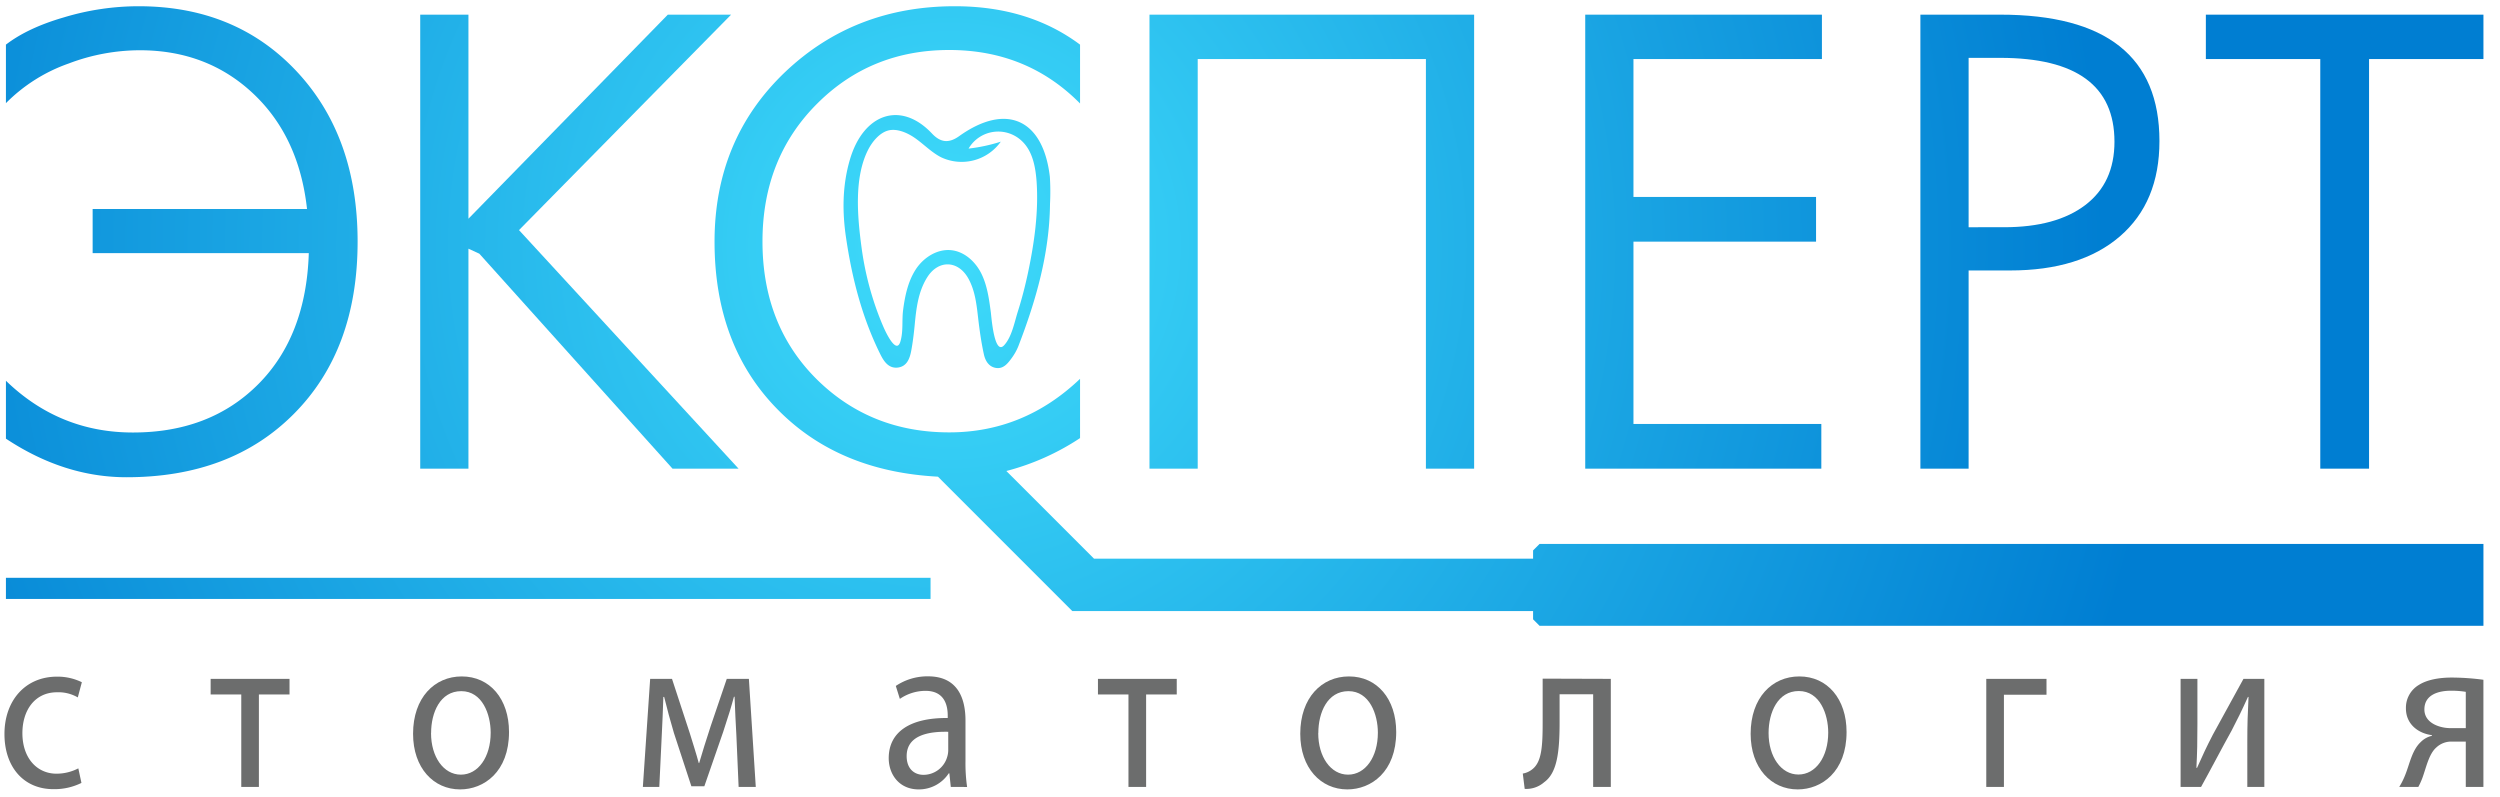 <?xml version="1.0" encoding="UTF-8"?> <svg xmlns="http://www.w3.org/2000/svg" xmlns:xlink="http://www.w3.org/1999/xlink" id="Слой_1" data-name="Слой 1" viewBox="0 0 801.49 255.38"> <defs> <style>.cls-1{fill:url(#Безымянный_градиент_12);}.cls-2{fill:url(#Безымянный_градиент_12-2);}.cls-3{fill:url(#Безымянный_градиент_12-3);}.cls-4{fill:url(#Безымянный_градиент_12-4);}.cls-5{fill:url(#Безымянный_градиент_12-5);}.cls-6{fill:url(#Безымянный_градиент_12-6);}.cls-7{fill:url(#Безымянный_градиент_12-7);}.cls-8{fill:url(#Безымянный_градиент_12-8);}.cls-9{fill:url(#Безымянный_градиент_12-9);}.cls-10{fill:#6c6d6d;}</style> <radialGradient id="Безымянный_градиент_12" cx="300.94" cy="78.71" r="374.24" gradientUnits="userSpaceOnUse"> <stop offset="0" stop-color="#3fdcfb"></stop> <stop offset="1" stop-color="#007ed2"></stop> </radialGradient> <radialGradient id="Безымянный_градиент_12-2" cx="300.95" cy="78.71" r="374.24" xlink:href="#Безымянный_градиент_12"></radialGradient> <radialGradient id="Безымянный_градиент_12-3" cx="300.95" cy="78.71" r="374.24" xlink:href="#Безымянный_градиент_12"></radialGradient> <radialGradient id="Безымянный_градиент_12-4" cx="300.95" cy="78.71" r="374.24" xlink:href="#Безымянный_градиент_12"></radialGradient> <radialGradient id="Безымянный_градиент_12-5" cx="300.95" cy="78.71" r="374.24" xlink:href="#Безымянный_градиент_12"></radialGradient> <radialGradient id="Безымянный_градиент_12-6" cx="300.95" cy="78.71" r="374.24" xlink:href="#Безымянный_градиент_12"></radialGradient> <radialGradient id="Безымянный_градиент_12-7" cx="300.95" cy="78.71" r="374.24" xlink:href="#Безымянный_градиент_12"></radialGradient> <radialGradient id="Безымянный_градиент_12-8" cx="304.48" cy="78.71" r="391.51" xlink:href="#Безымянный_градиент_12"></radialGradient> <radialGradient id="Безымянный_градиент_12-9" cx="300.95" cy="78.71" r="374.24" xlink:href="#Безымянный_градиент_12"></radialGradient> </defs> <path class="cls-1" d="M94.09,132.81q20.55-20.55,20.56-55.34,0-33.93-19.8-54.86Q75.34,2,44.41,2a83,83,0,0,0-24,3.59Q8.88,8.94,1.9,14.31V33.07A53.08,53.08,0,0,1,22.07,20.34a64.47,64.47,0,0,1,22.72-4.23q21.59,0,36.34,13.85T98.43,67H29.7V81.15H99q-.85,26.67-16.27,42.09T42.62,138.66q-23.56,0-40.72-16.59v18.56Q20.56,153,40.55,153,73.93,153,94.09,132.81Z"></path> <polygon class="cls-2" points="150.18 79.73 153.67 81.33 215.61 150.25 236.78 150.25 166.39 73.77 234.39 4.7 214.1 4.7 150.18 70.12 150.18 4.7 134.72 4.7 134.72 150.25 150.18 150.25 150.18 79.73"></polygon> <polygon class="cls-3" points="383.98 18.93 457.14 18.93 457.14 150.25 472.6 150.25 472.6 4.7 368.52 4.7 368.52 150.25 383.98 150.25 383.98 18.93"></polygon> <polygon class="cls-4" points="583.91 135.92 523.68 135.92 523.68 77.47 582.22 77.47 582.22 63.14 523.68 63.14 523.68 18.93 584.1 18.93 584.1 4.7 508.22 4.7 508.22 150.25 583.91 150.25 583.91 135.92"></polygon> <path class="cls-5" d="M631.13,86.71h13.29q22.53,0,35.21-10.93t12.68-30.55q0-40.54-51.09-40.53H615.67V150.25h15.46Zm0-68.16h10.09q36.66,0,36.67,26.87,0,13.2-9.34,20.31t-26,7.12H631.13Z"></path> <polygon class="cls-6" points="707.19 4.7 707.19 18.93 743.87 18.93 743.87 150.25 759.51 150.25 759.51 18.93 796.18 18.93 796.18 4.7 707.19 4.7"></polygon> <path class="cls-7" d="M307.51,43.64c-3.39,2.43-6.05,2-8.71-.82-10-10.62-22-6.44-26.33,8.37-2.43,8.3-2.48,16.68-1.21,25.17,1.93,13,5.15,25.51,11,37.28,1.11,2.23,2.66,4.55,5.57,4.2s3.84-2.89,4.31-5.41.82-5.29,1.08-8c.52-5.38,1.08-10.77,4-15.46,3.61-5.81,10.05-5.57,13.31.46,2.1,3.88,2.56,8.23,3.06,12.56.45,3.89,1,7.78,1.84,11.61.44,2,1.53,4,3.9,4.36s3.76-1.45,5-3.14a17.82,17.82,0,0,0,2.13-3.78c5.68-14.72,10-29.75,10.17-45.69a76.13,76.13,0,0,0-.05-8.68C334.43,38.19,322.61,32.85,307.51,43.64Zm22.08,43.72c-.91,4.28-2,8.52-3.33,12.69-1.05,3.36-1.9,8-4.35,10.65-3.17,3.4-4.06-9.15-4.26-10.63-.56-4.21-1.14-8.5-3-12.3s-5.37-7.07-9.59-7.55c-4.54-.52-9,2.34-11.47,6.15s-3.46,8.44-4.05,13c-.44,3.33.1,6.81-.86,10.08-.34,1.17-.83,1.52-1.38,1.36-1.6-.46-3.71-5.14-4.17-6.23-1.15-2.67-2.17-5.4-3.06-8.16a97.63,97.63,0,0,1-3.85-17c-1.31-9.76-2.54-22.6,2.23-31.66,1.25-2.36,3.45-5.07,6.12-5.87,2.88-.86,6.3.67,8.67,2.3,2.89,2,5.34,4.63,8.47,6.23a15.4,15.4,0,0,0,19.14-5,54.5,54.5,0,0,1-10.33,2.22,11,11,0,0,1,17.33-2.19c3.26,3.26,4.14,8.18,4.48,12.78C333,67.94,331.59,77.9,329.59,87.36Z"></path> <path class="cls-8" d="M491.5,176.46v2.64H350.73L322.63,151a78.45,78.45,0,0,0,23.63-10.55v-19q-18,17.17-41.94,17.17-25,0-42.14-16.69-17.73-17.35-17.73-44.5,0-26.86,17.73-44.4,17.15-17,42.14-17t41.94,17.15V14.31Q329.76,2,306.11,2,274,2,251.81,23q-22.73,21.6-22.73,54.49,0,33.75,20.84,54.4,19.35,19.26,50.78,20.93l43.08,43.09H491.5v2.64l2.08,2.08h302.6V174.38H493.58Z"></path> <rect class="cls-9" x="1.9" y="185.24" width="296.43" height="6.78"></rect> <path class="cls-10" d="M26.11,251a19.51,19.51,0,0,1-9,2c-9.5,0-15.68-7.08-15.68-17.68S8,216.93,18.3,216.93a17.68,17.68,0,0,1,7.94,1.79l-1.3,4.87a12.33,12.33,0,0,0-6.64-1.65c-7.22,0-11.12,5.87-11.12,13.1,0,8,4.68,13,10.93,13a15.12,15.12,0,0,0,7-1.71Z"></path> <path class="cls-10" d="M92.82,217.64v5H83v29.64H77.35V222.65H67.53v-5Z"></path> <path class="cls-10" d="M163.19,234.68c0,12.81-8.07,18.4-15.68,18.4-8.52,0-15.08-6.88-15.08-17.83,0-11.59,6.89-18.39,15.6-18.39C157.07,216.86,163.19,224.09,163.19,234.68Zm-25,.36c0,7.59,4,13.31,9.56,13.31s9.56-5.65,9.56-13.45c0-5.87-2.66-13.32-9.43-13.32S138.21,228.45,138.21,235Z"></path> <path class="cls-10" d="M208.44,217.64h7l5.72,17.47c.78,2.58,2.15,6.8,2.86,9.52h.13c.72-2.58,2.47-8.09,3.71-11.88L233,217.64h7.09l2.21,34.65H236.8l-.72-16.54c-.19-3.72-.45-8.16-.58-12.38h-.2c-.84,3.15-1.69,5.94-3.44,11.24l-6.05,17.46h-4.16l-5.6-17.1c-1-3.3-2.34-8.31-3.12-11.53h-.26c-.13,4.08-.32,8.66-.52,12.46l-.78,16.39H206.1Z"></path> <path class="cls-10" d="M304.82,252.29l-.46-4.37h-.19a11.43,11.43,0,0,1-9.63,5.16c-6.37,0-9.62-4.94-9.62-10,0-8.38,6.76-13,18.92-12.89v-.71c0-2.87-.71-8-7.15-8a14.64,14.64,0,0,0-8.2,2.58l-1.3-4.15a18.18,18.18,0,0,1,10.34-3.08c9.63,0,12,7.23,12,14.17v13a53.62,53.62,0,0,0,.52,8.3ZM304,234.61c-6.24-.14-13.33,1.07-13.33,7.8,0,4.08,2.47,6,5.4,6a7.93,7.93,0,0,0,7.61-5.79,7.39,7.39,0,0,0,.32-2Z"></path> <path class="cls-10" d="M377.26,217.64v5h-9.82v29.64h-5.66V222.65H352v-5Z"></path> <path class="cls-10" d="M447.62,234.68c0,12.81-8.06,18.4-15.67,18.4-8.52,0-15.09-6.88-15.09-17.83,0-11.59,6.9-18.39,15.61-18.39C441.51,216.86,447.62,224.09,447.62,234.68Zm-25,.36c0,7.59,4,13.31,9.56,13.31s9.56-5.65,9.56-13.45c0-5.87-2.67-13.32-9.43-13.32S422.65,228.45,422.65,235Z"></path> <path class="cls-10" d="M516.42,217.64v34.65h-5.66V222.58H500v9c0,9.74-.85,16.25-4.94,19.19a8.66,8.66,0,0,1-6.25,2.14L488.2,248a6.69,6.69,0,0,0,3.12-1.43c2.93-2.36,3.25-7.23,3.25-15v-14Z"></path> <path class="cls-10" d="M592,234.68c0,12.81-8.06,18.4-15.67,18.4-8.52,0-15.08-6.88-15.08-17.83,0-11.59,6.89-18.39,15.6-18.39C585.87,216.86,592,224.09,592,234.68ZM567,235c0,7.59,4,13.31,9.56,13.31s9.56-5.65,9.56-13.45c0-5.87-2.66-13.32-9.43-13.32S567,228.45,567,235Z"></path> <path class="cls-10" d="M656.1,217.64v5.09H642.45v29.56h-5.66V217.64Z"></path> <path class="cls-10" d="M704.48,217.64v14.61c0,5.51-.06,8.94-.32,13.88l.19.07c1.89-4.22,3-6.65,5.08-10.66l9.82-17.9h6.69v34.65h-5.46V237.61c0-5.65.13-8.58.39-14.17h-.19c-2,4.44-3.39,7.23-5.21,10.74-3,5.37-6.43,12-9.82,18.11h-6.56V217.64Z"></path> <path class="cls-10" d="M796.17,252.29h-5.65V237.76h-4.23a7,7,0,0,0-5.27,1.93c-2.34,2.08-3.19,6.37-4.42,9.74a23.24,23.24,0,0,1-1.3,2.86h-6.11a24.11,24.11,0,0,0,1.95-3.94c1.36-3.36,2.14-7.87,4.94-10.45a7.23,7.23,0,0,1,3.58-2v-.22c-4.1-.5-8.33-3.29-8.33-8.59a8.47,8.47,0,0,1,4.16-7.51c2.61-1.65,6.44-2.36,10.54-2.36a79.41,79.41,0,0,1,10.14.71Zm-5.65-30.49a28.56,28.56,0,0,0-4.75-.36c-3.9,0-8.52,1.21-8.52,6,0,4.44,5,6,8.39,6h4.88Z"></path> </svg> 